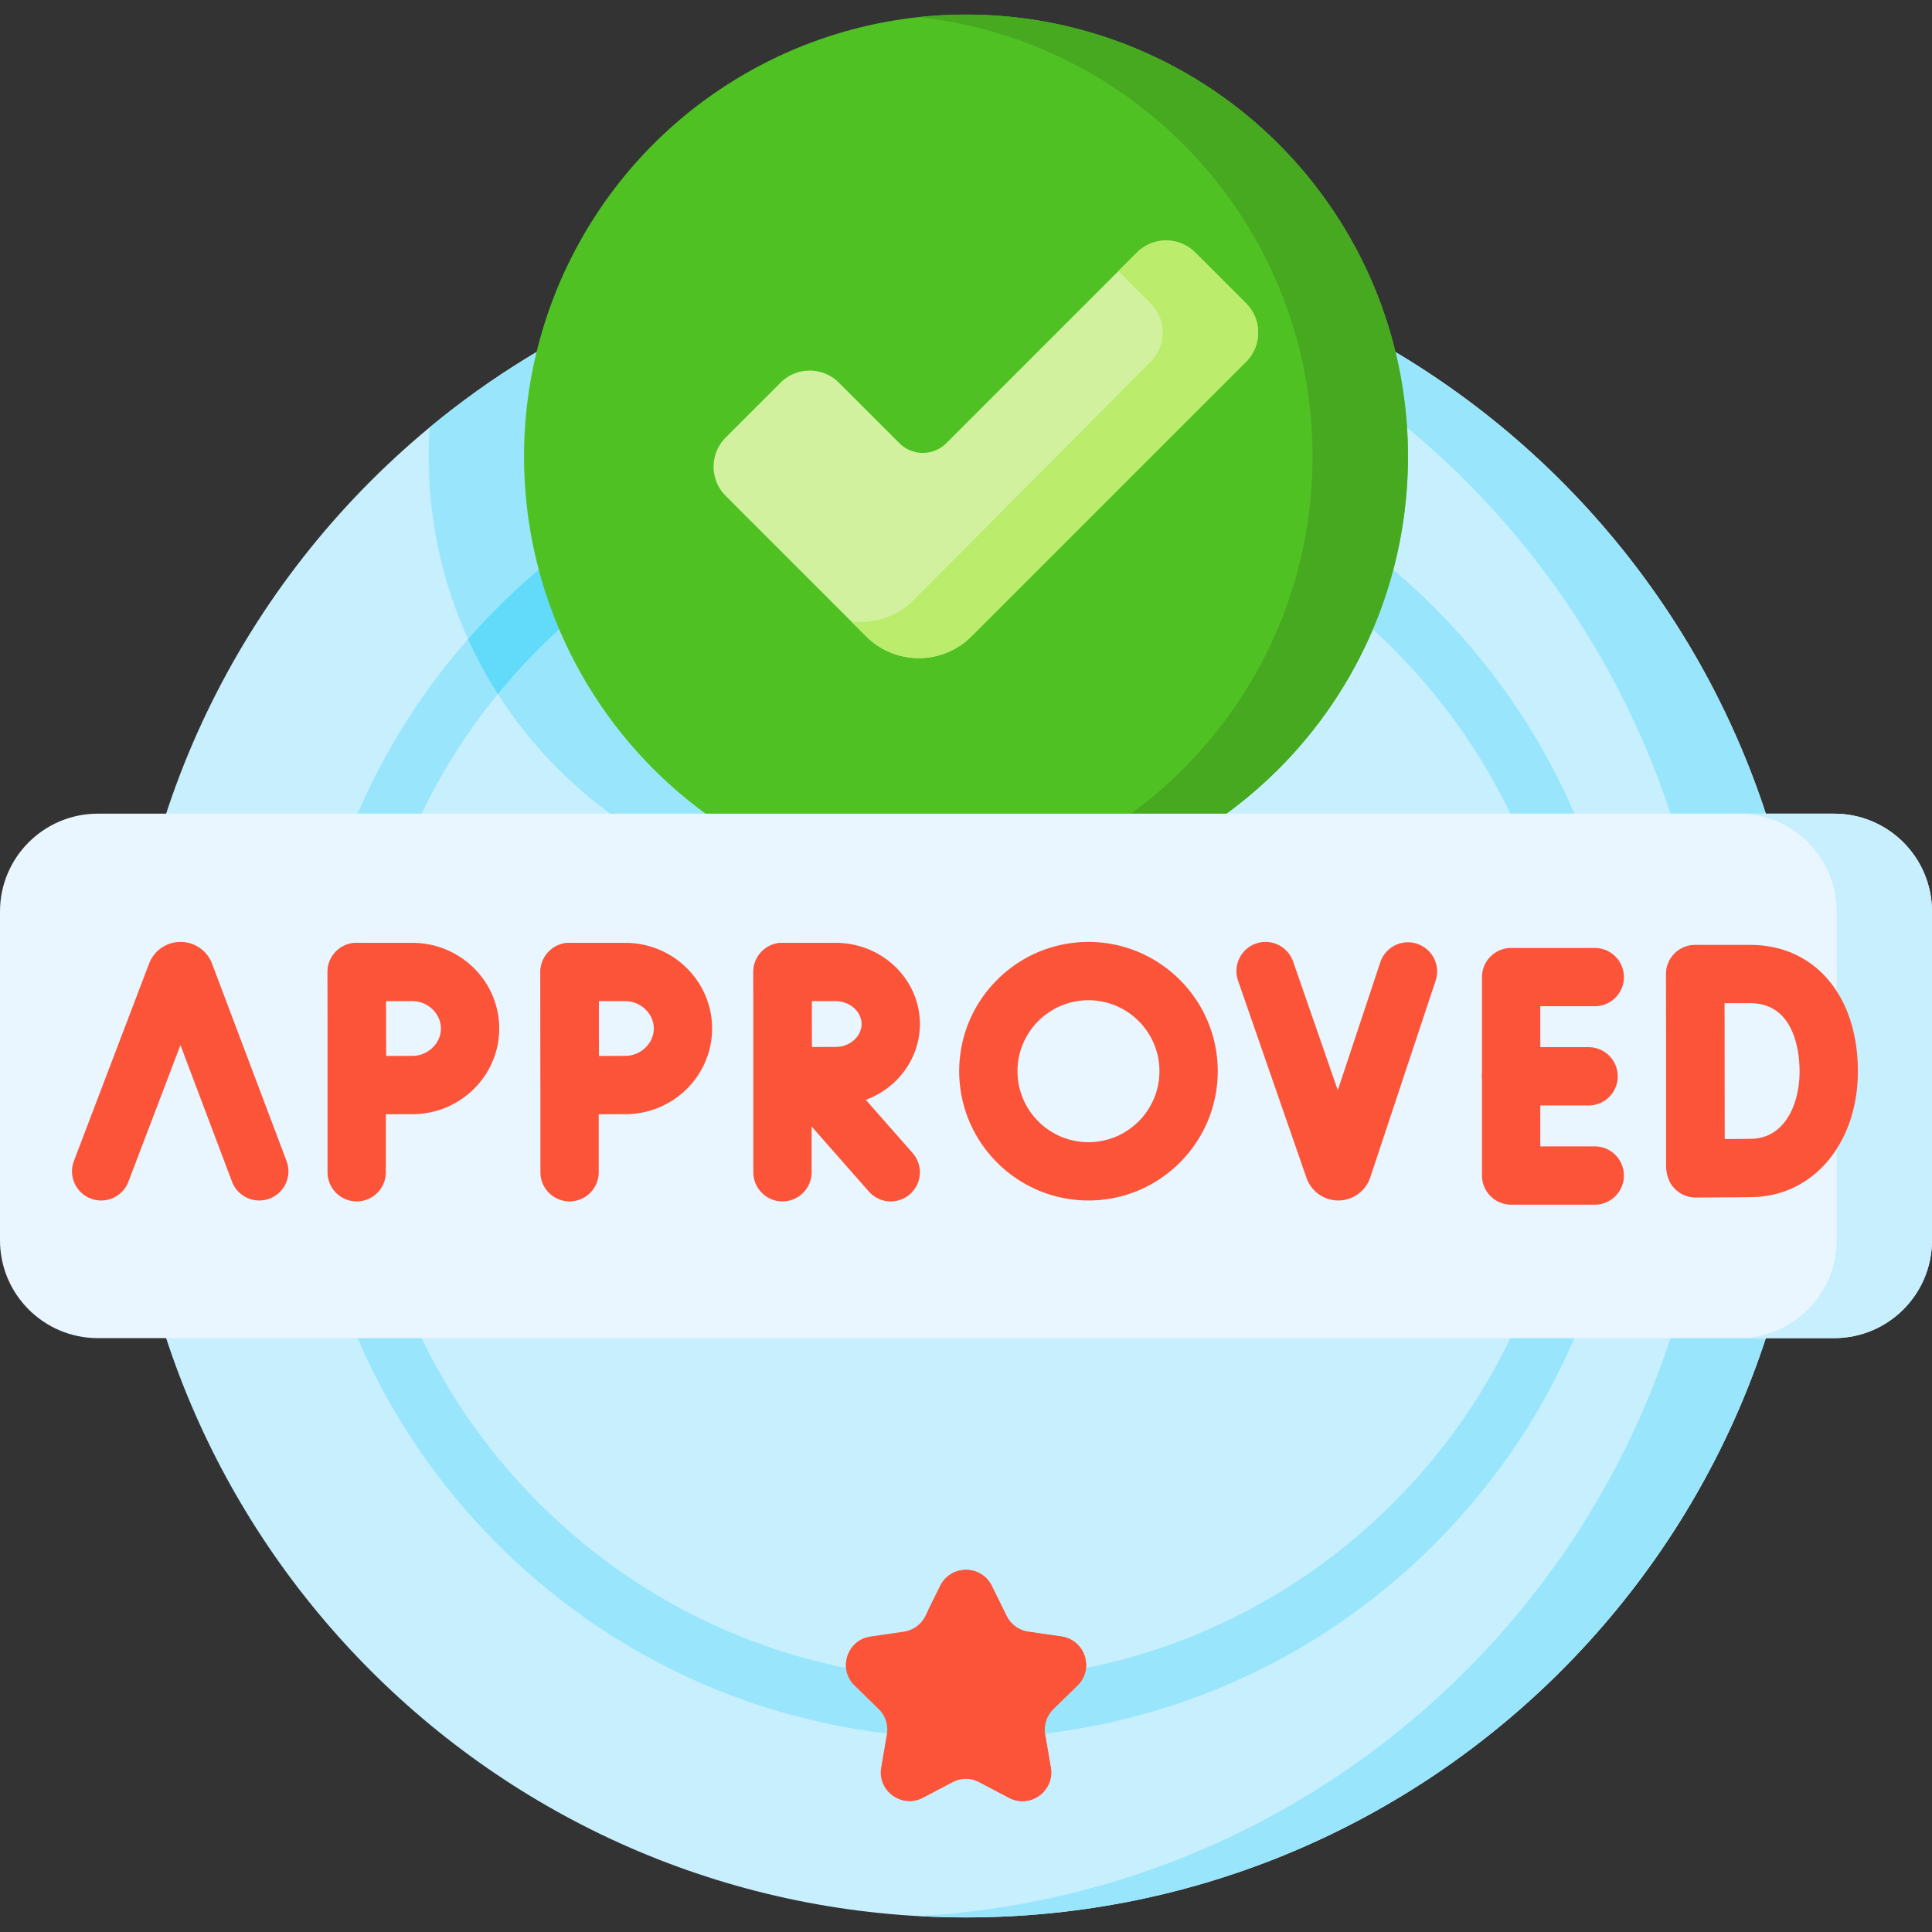 <?xml version="1.0" encoding="UTF-8"?>
<svg xmlns="http://www.w3.org/2000/svg" xmlns:xlink="http://www.w3.org/1999/xlink" version="1.1" width="512" height="512" x="0" y="0" viewBox="0 0 497 497" style="enable-background:new 0 0 512 512" xml:space="preserve" class="">
  <rect x="0" y="0" width="497" height="497" fill="#333333" stroke="none"/>
  <g>
    <path fill="#c8effe" d="M464.98 276.771c0 119.56-96.92 216.48-216.48 216.48s-216.48-96.92-216.48-216.48c0-67.13 30.55-127.12 78.5-166.83 31.54-26.1 70.6-43.44 113.44-48.27 8.05-.91 16.24-1.38 24.54-1.38 119.56 0 216.48 96.92 216.48 216.48z" opacity="1" data-original="#c8effe" class=""/>
    <path fill="#99e6fc" d="M248.5 60.295c-4.119 0-8.208.126-12.271.353 113.846 6.363 204.206 100.685 204.206 216.123s-90.359 209.76-204.206 216.123c4.062.227 8.151.353 12.271.353 119.557 0 216.476-96.92 216.476-216.476S368.057 60.295 248.5 60.295zM223.96 61.671v169.46c-62.79 0-113.69-50.9-113.69-113.69 0-2.52.08-5.02.25-7.5 31.54-26.1 70.6-43.44 113.44-48.27z" opacity="1" data-original="#99e6fc" class=""/>
    <path fill="#99e6fc" d="M368.99 156.28c-39.53-39.53-93.65-55.57-145.03-48.14-35.11 5.09-68.94 21.13-95.95 48.14-2.64 2.64-5.18 5.35-7.61 8.12-58.82 66.94-56.29 168.96 7.61 232.86 66.55 66.54 174.43 66.54 240.98 0 66.54-66.54 66.54-174.43 0-240.98zm-10.61 230.37c-60.68 60.69-159.08 60.69-219.76 0-56.94-56.93-60.46-147.07-10.55-208.11 3.29-4.01 6.8-7.9 10.55-11.65 24.08-24.09 54.1-38.61 85.34-43.58 47.5-7.55 97.82 6.97 134.42 43.58 60.69 60.69 60.69 159.08 0 219.76z" opacity="1" data-original="#99e6fc" class=""/>
    <path fill="#62dbfb" d="M223.96 108.14v15.17c-31.24 4.97-61.26 19.49-85.34 43.58-3.75 3.75-7.26 7.64-10.55 11.65a112.04 112.04 0 0 1-7.67-14.14c2.43-2.77 4.97-5.48 7.61-8.12 27.01-27.01 60.84-43.05 95.95-48.14z" opacity="1" data-original="#62dbfb"/>
    <circle cx="248.5" cy="117.442" r="113.694" fill="#4fc123" opacity="1" data-original="#4fc123"/>
    <path fill="#47a920" d="M248.5 3.749c-4.146 0-8.239.228-12.271.661 57.02 6.12 101.423 54.388 101.423 113.033s-44.404 106.913-101.423 113.033c4.031.433 8.124.661 12.271.661 62.791 0 113.694-50.902 113.694-113.694S311.291 3.749 248.5 3.749z" opacity="1" data-original="#47a920"/>
    <path fill="#d1f19e" d="m231.367 114.006-15.56-15.56c-4.149-4.149-10.875-4.149-15.023 0l-14.098 14.098c-4.149 4.149-4.149 10.875 0 15.023l36.119 36.119c7.486 7.486 19.622 7.486 27.108 0l70.629-70.629c4.149-4.149 4.149-10.875 0-15.023l-13.058-13.058c-4.149-4.149-10.875-4.149-15.023 0l-49.03 49.03a8.53 8.53 0 0 1-12.064 0z" opacity="1" data-original="#d1f19e"/>
    <path fill="#bbec6c" d="m320.542 78.034-13.058-13.058c-4.148-4.149-10.875-4.149-15.023 0l-4.759 4.759 8.299 8.299c4.149 4.149 4.149 10.875 0 15.023l-61.011 61.354c-4.373 4.373-10.331 6.172-16.024 5.435l3.839 3.839c7.486 7.486 19.622 7.486 27.108 0l70.629-70.629c4.149-4.147 4.149-10.873 0-15.022z" opacity="1" data-original="#bbec6c"/>
    <path fill="#eaf6ff" d="M471.832 344.228H25.168C11.268 344.228 0 332.96 0 319.06v-84.576c0-13.9 11.268-25.168 25.168-25.168h446.663c13.9 0 25.168 11.268 25.168 25.168v84.576c.001 13.9-11.267 25.168-25.167 25.168z" opacity="1" data-original="#eaf6ff" class=""/>
    <path fill="#c8effe" d="M471.832 209.315h-24.541c13.9 0 25.168 11.268 25.168 25.168v84.576c0 13.9-11.268 25.168-25.168 25.168h24.541c13.9 0 25.168-11.268 25.168-25.168v-84.576c0-13.9-11.268-25.168-25.168-25.168z" opacity="1" data-original="#c8effe" class=""/>
    <path fill="#fc5439" d="m255.137 407.97 3.815 7.729a7.4 7.4 0 0 0 5.573 4.049l8.53 1.239c6.071.882 8.495 8.343 4.102 12.625l-6.172 6.016a7.404 7.404 0 0 0-2.129 6.551l1.457 8.495c1.037 6.047-5.309 10.658-10.74 7.803l-7.629-4.011a7.4 7.4 0 0 0-6.889 0l-7.629 4.011c-5.43 2.855-11.777-1.756-10.74-7.803l1.457-8.495a7.399 7.399 0 0 0-2.129-6.551l-6.172-6.016c-4.393-4.282-1.969-11.743 4.102-12.625l8.53-1.239a7.4 7.4 0 0 0 5.573-4.049l3.815-7.729c2.716-5.501 10.56-5.501 13.275 0z" opacity="1" data-original="#ffd15b" class=""/>
    <path fill="#fc5439" d="m273.055 420.988-8.53-1.24a7.402 7.402 0 0 1-5.573-4.049l-3.815-7.729c-2.715-5.501-10.56-5.501-13.275 0l-3.113 6.307c1.501 2.812 3.431 5.302 6.348 5.471l8.53 1.24c6.071.882 8.495 8.343 4.102 12.625-2.883 3.14-9.629 7.5-8.301 12.568l1.457 8.495c.2 1.167.12 2.278-.17 3.295.419.132.833.288 1.229.497l7.629 4.011c5.43 2.855 11.777-1.756 10.74-7.803l-1.457-8.495a7.402 7.402 0 0 1 2.129-6.552l6.172-6.016c4.393-4.282 1.969-11.743-4.102-12.625zM26.022 308.824a7.5 7.5 0 0 1-7.007-10.171l19.343-50.789a8.637 8.637 0 0 1 8.082-5.557h.008a8.636 8.636 0 0 1 8.015 5.369l.082.206 19.167 50.791a7.5 7.5 0 0 1-14.034 5.297l-13.257-35.13-13.388 35.151a7.505 7.505 0 0 1-7.011 4.833zM410.243 309.9h-21.508a7.5 7.5 0 0 1-7.5-7.5v-51.044a7.5 7.5 0 0 1 7.5-7.5h21.508c4.142 0 7.5 3.357 7.5 7.5s-3.358 7.5-7.5 7.5h-14.008V294.9h14.008c4.142 0 7.5 3.357 7.5 7.5s-3.358 7.5-7.5 7.5z" opacity="1" data-original="#feb137" class=""/>
    <path fill="#fc5439" d="M408.657 284.378h-19.922c-4.142 0-7.5-3.357-7.5-7.5s3.358-7.5 7.5-7.5h19.922c4.142 0 7.5 3.357 7.5 7.5s-3.358 7.5-7.5 7.5zM436.087 307.248a7.5 7.5 0 0 1-7.5-7.5v-49.126c0-4.143 3.358-7.5 7.5-7.5s7.5 3.357 7.5 7.5v49.126a7.5 7.5 0 0 1-7.5 7.5z" opacity="1" data-original="#feb137" class=""/>
    <path fill="#fc5439" d="M436.188 308.061a7.502 7.502 0 0 1-7.5-7.473s-.065-18.127-.065-25.078c0-5.699-.036-24.925-.036-24.926a7.5 7.5 0 0 1 7.5-7.514h14.158c16.561 0 27.688 13.059 27.688 32.495 0 18.489-11.415 32.108-27.143 32.384-4.042.07-14.145.109-14.573.111l-.029.001zm7.412-49.991c.01 6.053.023 14.086.023 17.439 0 3.998.021 11.702.04 17.511 2.6-.018 5.262-.041 6.866-.069 8.568-.149 12.404-8.84 12.404-17.386 0-4.104-.915-17.495-12.688-17.495zM344.272 308.822a8.667 8.667 0 0 1-8.163-5.766l-17.63-50.79a7.5 7.5 0 0 1 4.626-9.544 7.497 7.497 0 0 1 9.545 4.626l11.491 33.105 10.935-32.916a7.498 7.498 0 0 1 9.482-4.753 7.5 7.5 0 0 1 4.753 9.481l-16.82 50.632c-1.205 3.54-4.478 5.9-8.163 5.924l-.056.001zM229.14 309.058a7.48 7.48 0 0 1-5.633-2.545l-21.639-24.587a7.5 7.5 0 1 1 11.26-9.91l21.639 24.587a7.499 7.499 0 0 1-5.627 12.455z" opacity="1" data-original="#feb137" class=""/>
    <path fill="#fc5439" d="M201.285 309.058a7.5 7.5 0 0 1-7.5-7.5v-51.515c0-4.143 3.358-7.5 7.5-7.5s7.5 3.357 7.5 7.5v51.515a7.5 7.5 0 0 1-7.5 7.5z" opacity="1" data-original="#feb137" class=""/>
    <path fill="#fc5439" d="M201.396 284.378a7.5 7.5 0 0 1-7.499-7.453s-.061-9.754-.061-13.494c0-3.055-.034-13.361-.034-13.363a7.502 7.502 0 0 1 7.5-7.524h13.689c11.936 0 21.646 9.37 21.646 20.888s-9.71 20.889-21.646 20.889c-3.787 0-13.546.059-13.549.059-.015-.002-.03-.002-.046-.002zm7.429-26.835c.006 2.373.012 4.688.012 5.888 0 1.4.009 3.649.02 5.908 2.334-.011 4.675-.02 6.135-.02 3.602 0 6.646-2.696 6.646-5.889 0-3.191-3.043-5.888-6.646-5.888h-6.167zM91.757 309.058a7.5 7.5 0 0 1-7.5-7.5v-51.515c0-4.143 3.358-7.5 7.5-7.5s7.5 3.357 7.5 7.5v51.515a7.5 7.5 0 0 1-7.5 7.5z" opacity="1" data-original="#feb137" class=""/>
    <path fill="#fc5439" d="M91.857 286.682a7.502 7.502 0 0 1-7.5-7.454s-.064-10.587-.064-14.647c0-3.317-.036-14.512-.036-14.514a7.501 7.501 0 0 1 7.5-7.523h14.344c12.309 0 22.322 9.886 22.322 22.037s-10.014 22.038-22.322 22.038c-3.969 0-14.197.063-14.197.063h-.047zm7.422-29.139c.007 2.794.014 5.626.014 7.037 0 1.654.011 4.398.023 7.061 2.561-.012 5.181-.022 6.785-.022 3.969 0 7.322-3.223 7.322-7.038 0-3.814-3.353-7.037-7.322-7.037h-6.822zM146.519 309.058a7.5 7.5 0 0 1-7.5-7.5v-51.515c0-4.143 3.358-7.5 7.5-7.5s7.5 3.357 7.5 7.5v51.515a7.5 7.5 0 0 1-7.5 7.5z" opacity="1" data-original="#feb137" class=""/>
    <path fill="#fc5439" d="M146.619 286.682a7.502 7.502 0 0 1-7.5-7.454s-.064-10.587-.064-14.647c0-3.317-.036-14.512-.036-14.514a7.501 7.501 0 0 1 7.5-7.523h14.344c12.309 0 22.322 9.886 22.322 22.037s-10.014 22.038-22.322 22.038c-3.969 0-14.197.063-14.197.063h-.047zm7.422-29.139c.007 2.794.014 5.626.014 7.037 0 1.654.011 4.398.023 7.061 2.561-.012 5.181-.022 6.785-.022 3.969 0 7.322-3.223 7.322-7.038 0-3.814-3.353-7.037-7.322-7.037h-6.822zM280.005 308.822c-18.338 0-33.257-14.919-33.257-33.257 0-18.339 14.919-33.258 33.257-33.258s33.257 14.919 33.257 33.258c0 18.338-14.919 33.257-33.257 33.257zm0-51.514c-10.067 0-18.257 8.19-18.257 18.258 0 10.066 8.19 18.257 18.257 18.257s18.257-8.19 18.257-18.257c0-10.068-8.19-18.258-18.257-18.258z" opacity="1" data-original="#feb137" class=""/>
  </g>
</svg>
